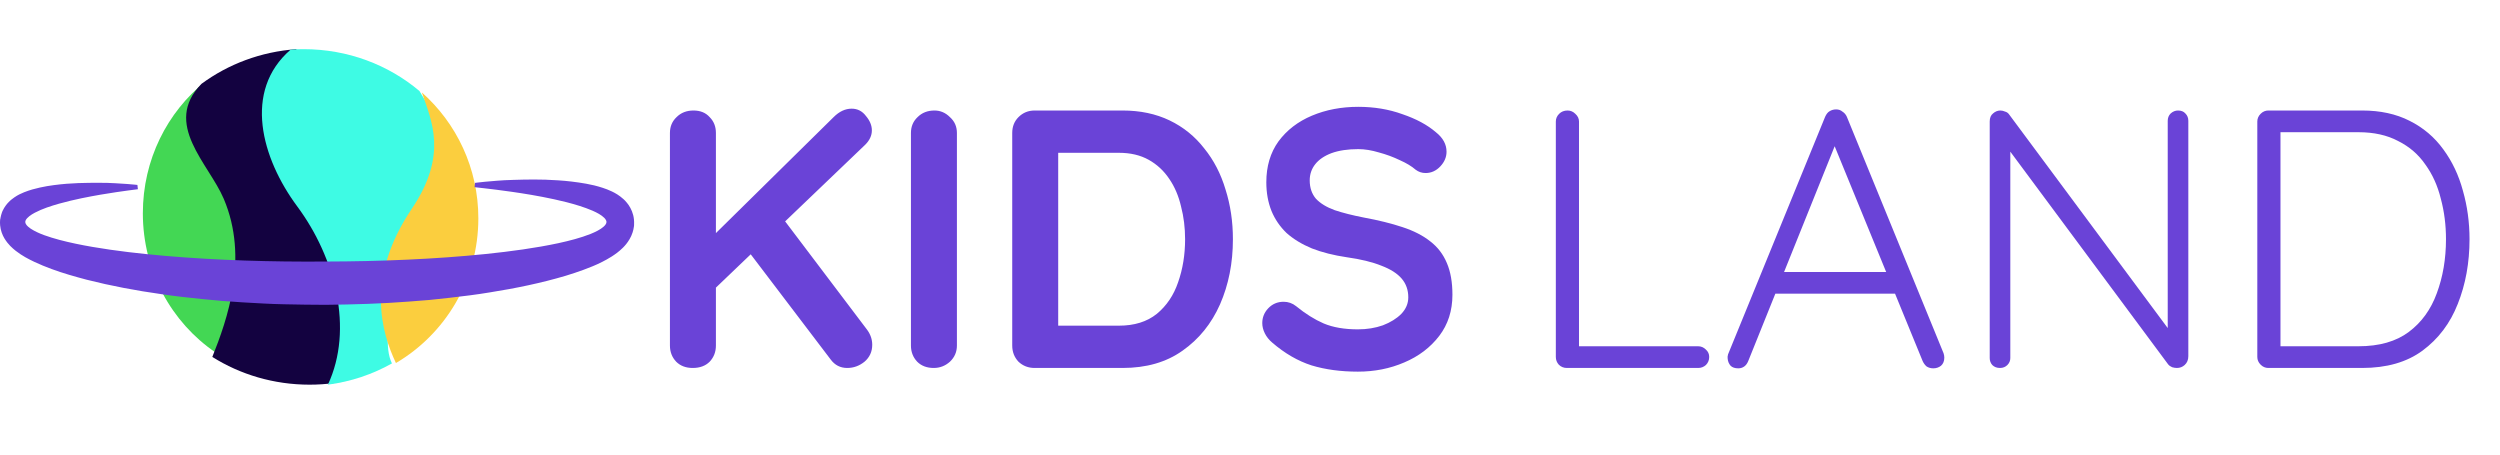 <svg width="231" height="42" viewBox="0 0 231 42" fill="none" xmlns="http://www.w3.org/2000/svg">
<path d="M19.88 32.544C15.856 29.793 13.199 25.071 13.199 19.705C13.199 14.756 15.458 10.354 18.967 7.543C17.98 9.294 16.866 10.884 20.79 17.191C23.872 22.145 21.12 29.181 19.88 32.544Z" fill="#43D754"/>
<path d="M30.858 35.394C30.122 35.494 29.37 35.544 28.606 35.544C25.285 35.544 22.196 34.6 19.618 32.98C20.98 29.586 23.018 23.883 20.675 18.37C19.285 15.099 14.998 11.45 18.616 7.748C21.078 5.932 24.102 4.773 27.395 4.543C26.93 8.204 22.974 10.013 28.607 19.202C31.678 24.215 33.653 30.27 30.858 35.394Z" fill="#130240"/>
<path d="M36.216 33.581C34.432 34.584 32.433 35.263 30.298 35.544C32.699 30.401 30.984 23.814 27.465 19.072C24.166 14.628 22.432 8.405 26.855 4.586C27.254 4.556 27.653 4.543 28.059 4.543C32.156 4.543 35.897 5.999 38.754 8.405C40.481 11.241 42.26 14.102 40.424 17.628C37.459 23.326 34.814 30.748 36.216 33.581Z" fill="#3EFBE4"/>
<path d="M44.199 20.175C44.199 25.883 41.139 30.866 36.584 33.544C35.26 30.731 33.729 25.699 38.043 19.301C41.437 14.27 39.853 11.139 38.979 8.543C42.177 11.377 44.199 15.539 44.199 20.175Z" fill="#FBCE3E"/>
<path d="M78.283 34C77.648 34 77.139 33.739 76.754 33.218L68.903 22.887L71.996 19.727L80.118 30.466C80.435 30.896 80.594 31.361 80.594 31.859C80.594 32.493 80.356 33.014 79.88 33.422C79.404 33.807 78.872 34 78.283 34ZM78.691 10.041C79.234 10.041 79.676 10.268 80.016 10.721C80.379 11.151 80.56 11.593 80.56 12.046C80.56 12.522 80.356 12.964 79.948 13.371L65.709 26.999L65.539 22.14L77.025 10.823C77.546 10.302 78.102 10.041 78.691 10.041ZM64.009 34C63.375 34 62.865 33.807 62.48 33.422C62.095 33.014 61.902 32.516 61.902 31.927V12.284C61.902 11.695 62.106 11.208 62.514 10.823C62.922 10.415 63.443 10.211 64.077 10.211C64.712 10.211 65.21 10.415 65.573 10.823C65.958 11.208 66.15 11.695 66.15 12.284V31.927C66.15 32.516 65.958 33.014 65.573 33.422C65.188 33.807 64.666 34 64.009 34ZM88.419 31.927C88.419 32.516 88.204 33.014 87.774 33.422C87.343 33.807 86.845 34 86.278 34C85.644 34 85.134 33.807 84.749 33.422C84.364 33.014 84.171 32.516 84.171 31.927V12.284C84.171 11.695 84.375 11.208 84.783 10.823C85.191 10.415 85.712 10.211 86.346 10.211C86.89 10.211 87.366 10.415 87.774 10.823C88.204 11.208 88.419 11.695 88.419 12.284V31.927ZM103.726 10.211C105.357 10.211 106.807 10.517 108.076 11.129C109.344 11.74 110.409 12.601 111.27 13.711C112.154 14.799 112.811 16.068 113.241 17.518C113.694 18.945 113.921 20.474 113.921 22.105C113.921 24.303 113.524 26.308 112.731 28.121C111.938 29.911 110.783 31.338 109.265 32.403C107.77 33.468 105.923 34 103.726 34H95.603C95.014 34 94.516 33.807 94.108 33.422C93.723 33.014 93.53 32.516 93.53 31.927V12.284C93.53 11.695 93.723 11.208 94.108 10.823C94.516 10.415 95.014 10.211 95.603 10.211H103.726ZM103.386 30.092C104.813 30.092 105.98 29.729 106.886 29.004C107.792 28.257 108.449 27.282 108.857 26.082C109.288 24.858 109.503 23.533 109.503 22.105C109.503 21.041 109.378 20.032 109.129 19.081C108.903 18.107 108.54 17.257 108.042 16.532C107.543 15.784 106.909 15.195 106.138 14.765C105.368 14.334 104.451 14.119 103.386 14.119H97.439L97.778 13.813V30.466L97.574 30.092H103.386ZM125.47 34.34C123.884 34.34 122.457 34.147 121.188 33.762C119.919 33.354 118.707 32.652 117.552 31.655C117.257 31.406 117.031 31.123 116.872 30.805C116.714 30.488 116.634 30.171 116.634 29.854C116.634 29.333 116.816 28.88 117.178 28.494C117.563 28.087 118.039 27.883 118.605 27.883C119.036 27.883 119.421 28.019 119.761 28.291C120.622 28.993 121.471 29.525 122.31 29.888C123.171 30.25 124.224 30.432 125.47 30.432C126.309 30.432 127.079 30.307 127.781 30.058C128.484 29.786 129.05 29.435 129.48 29.004C129.911 28.551 130.126 28.041 130.126 27.475C130.126 26.795 129.922 26.218 129.514 25.742C129.107 25.266 128.484 24.87 127.645 24.552C126.807 24.212 125.742 23.952 124.451 23.771C123.227 23.59 122.151 23.318 121.222 22.955C120.293 22.57 119.512 22.094 118.877 21.528C118.266 20.939 117.801 20.259 117.484 19.489C117.167 18.696 117.008 17.812 117.008 16.838C117.008 15.365 117.382 14.108 118.13 13.066C118.9 12.024 119.931 11.23 121.222 10.687C122.514 10.143 123.941 9.871 125.504 9.871C126.977 9.871 128.336 10.098 129.582 10.551C130.851 10.981 131.882 11.536 132.675 12.216C133.332 12.737 133.66 13.338 133.66 14.017C133.66 14.516 133.468 14.969 133.083 15.377C132.698 15.784 132.244 15.988 131.723 15.988C131.384 15.988 131.078 15.886 130.806 15.682C130.443 15.365 129.956 15.071 129.344 14.799C128.733 14.504 128.087 14.267 127.407 14.085C126.728 13.881 126.093 13.779 125.504 13.779C124.53 13.779 123.703 13.904 123.023 14.153C122.366 14.402 121.868 14.742 121.528 15.173C121.188 15.603 121.018 16.102 121.018 16.668C121.018 17.348 121.211 17.914 121.596 18.367C122.004 18.798 122.582 19.149 123.329 19.421C124.077 19.67 124.972 19.896 126.014 20.1C127.373 20.35 128.563 20.644 129.582 20.984C130.625 21.324 131.485 21.766 132.165 22.309C132.845 22.831 133.355 23.499 133.694 24.314C134.034 25.107 134.204 26.082 134.204 27.237C134.204 28.71 133.796 29.979 132.981 31.043C132.165 32.108 131.089 32.924 129.752 33.49C128.438 34.057 127.011 34.34 125.47 34.34Z" fill="#6A43D7"/>
<path d="M156.911 31.995C157.183 31.995 157.421 32.097 157.625 32.301C157.828 32.482 157.93 32.709 157.93 32.98C157.93 33.275 157.828 33.524 157.625 33.728C157.421 33.909 157.183 34 156.911 34H144.779C144.484 34 144.235 33.898 144.031 33.694C143.85 33.49 143.759 33.252 143.759 32.98V11.23C143.759 10.959 143.861 10.721 144.065 10.517C144.269 10.313 144.529 10.211 144.846 10.211C145.118 10.211 145.356 10.313 145.56 10.517C145.787 10.721 145.9 10.959 145.9 11.23V32.573L145.254 31.995H156.911ZM169.799 12.828L161.54 33.354C161.45 33.581 161.325 33.751 161.167 33.864C161.008 33.977 160.827 34.034 160.623 34.034C160.306 34.034 160.068 33.955 159.909 33.796C159.751 33.615 159.66 33.4 159.637 33.15C159.615 33.037 159.626 32.901 159.671 32.743L168.643 10.789C168.756 10.54 168.892 10.37 169.051 10.279C169.232 10.166 169.436 10.109 169.663 10.109C169.889 10.109 170.082 10.177 170.24 10.313C170.422 10.426 170.558 10.585 170.648 10.789L179.586 32.641C179.631 32.777 179.654 32.913 179.654 33.048C179.654 33.366 179.552 33.615 179.348 33.796C179.144 33.955 178.906 34.034 178.635 34.034C178.408 34.034 178.204 33.977 178.023 33.864C177.864 33.728 177.74 33.558 177.649 33.354L169.187 12.692L169.799 12.828ZM163.512 27.135L164.361 25.13H174.896L175.304 27.135H163.512ZM201.25 10.211C201.544 10.211 201.771 10.302 201.929 10.483C202.111 10.664 202.201 10.891 202.201 11.162V32.913C202.201 33.252 202.088 33.524 201.862 33.728C201.658 33.909 201.42 34 201.148 34C201.012 34 200.865 33.977 200.706 33.932C200.547 33.864 200.423 33.773 200.332 33.66L185.175 13.236L185.753 12.93V33.082C185.753 33.332 185.662 33.547 185.481 33.728C185.3 33.909 185.073 34 184.801 34C184.507 34 184.269 33.909 184.088 33.728C183.929 33.547 183.85 33.332 183.85 33.082V11.23C183.85 10.891 183.952 10.642 184.156 10.483C184.36 10.302 184.586 10.211 184.835 10.211C184.971 10.211 185.119 10.245 185.277 10.313C185.436 10.358 185.56 10.449 185.651 10.585L200.638 30.771L200.298 31.383V11.162C200.298 10.891 200.389 10.664 200.57 10.483C200.774 10.302 201.001 10.211 201.25 10.211ZM218.26 10.211C219.937 10.211 221.398 10.528 222.644 11.162C223.913 11.797 224.955 12.681 225.771 13.813C226.586 14.924 227.187 16.192 227.572 17.62C227.98 19.047 228.184 20.542 228.184 22.105C228.184 24.28 227.821 26.274 227.096 28.087C226.394 29.877 225.306 31.315 223.834 32.403C222.384 33.468 220.526 34 218.26 34H209.594C209.322 34 209.084 33.898 208.881 33.694C208.677 33.49 208.575 33.252 208.575 32.98V11.23C208.575 10.959 208.677 10.721 208.881 10.517C209.084 10.313 209.322 10.211 209.594 10.211H218.26ZM217.92 31.995C219.846 31.995 221.398 31.553 222.576 30.669C223.754 29.786 224.615 28.596 225.159 27.101C225.725 25.583 226.009 23.918 226.009 22.105C226.009 20.791 225.85 19.545 225.533 18.367C225.238 17.166 224.763 16.113 224.106 15.207C223.471 14.278 222.633 13.553 221.591 13.032C220.571 12.488 219.348 12.216 217.92 12.216H210.478L210.716 11.91V32.335L210.512 31.995H217.92Z" fill="#6A43D7"/>
<path d="M43.889 16.898C43.889 16.898 43.969 16.888 44.125 16.869C44.281 16.853 44.511 16.818 44.813 16.794C45.417 16.749 46.306 16.645 47.437 16.622C48.57 16.589 49.952 16.549 51.561 16.662C52.369 16.714 53.227 16.81 54.174 16.977C54.649 17.061 55.14 17.177 55.681 17.352C55.95 17.439 56.235 17.547 56.546 17.694C56.855 17.845 57.202 18.033 57.61 18.401L57.761 18.546C57.817 18.606 57.873 18.672 57.927 18.738C57.982 18.806 58.031 18.863 58.086 18.947C58.143 19.033 58.197 19.122 58.248 19.214C58.453 19.599 58.62 20.08 58.588 20.739L58.589 20.785C58.588 20.796 58.59 20.792 58.588 20.816L58.572 20.953C58.548 21.129 58.499 21.337 58.451 21.479C58.413 21.591 58.37 21.702 58.322 21.812C58.274 21.918 58.227 22 58.175 22.094C57.97 22.446 57.754 22.692 57.564 22.882C57.175 23.267 56.84 23.496 56.525 23.7C56.21 23.899 55.914 24.06 55.623 24.208C55.047 24.5 54.484 24.721 53.926 24.927C53.367 25.133 52.809 25.317 52.247 25.488C49.999 26.154 47.667 26.636 45.247 27.019C44.04 27.221 42.81 27.372 41.567 27.514C40.946 27.581 40.32 27.647 39.692 27.715C39.063 27.764 38.432 27.814 37.797 27.864C35.26 28.064 32.683 28.135 30.108 28.166L28.181 28.15C27.536 28.138 26.892 28.127 26.25 28.115C24.966 28.093 23.689 28.009 22.421 27.938C21.153 27.868 19.896 27.76 18.654 27.631C17.412 27.508 16.185 27.371 14.979 27.19C12.565 26.852 10.236 26.411 8.016 25.847C6.907 25.552 5.821 25.248 4.756 24.853C4.224 24.656 3.693 24.441 3.155 24.187C2.614 23.925 2.071 23.656 1.447 23.171C1.135 22.913 0.78 22.632 0.408 22.027C0.23 21.734 0.054 21.301 0.012 20.821L0.002 20.638L0 20.547C-0.002 20.551 0.02 20.126 0.013 20.299L0.032 20.215L0.053 20.097C0.067 20.021 0.085 19.945 0.105 19.87C0.125 19.795 0.148 19.721 0.174 19.648L0.214 19.541C0.228 19.507 0.235 19.494 0.247 19.47C0.329 19.303 0.431 19.119 0.522 19.005C0.57 18.941 0.618 18.878 0.668 18.817C0.717 18.76 0.761 18.717 0.808 18.669L0.95 18.53L1.08 18.421C1.169 18.348 1.256 18.282 1.335 18.232C1.663 18.006 1.951 17.879 2.22 17.768C2.759 17.553 3.234 17.43 3.687 17.329C4.139 17.229 4.567 17.158 4.979 17.105C6.616 16.887 8 16.894 9.138 16.89C10.273 16.884 11.165 16.968 11.768 17.002C12.07 17.019 12.303 17.048 12.459 17.062C12.615 17.078 12.696 17.087 12.696 17.087L12.741 17.484C12.741 17.484 12.429 17.524 11.843 17.6C11.258 17.679 10.4 17.799 9.314 17.983C8.231 18.173 6.913 18.414 5.446 18.823C4.718 19.033 3.938 19.275 3.211 19.658C3.031 19.753 2.857 19.86 2.705 19.981C2.553 20.099 2.423 20.239 2.367 20.368C2.358 20.405 2.353 20.389 2.343 20.444L2.335 20.529C2.333 20.563 2.335 20.507 2.336 20.517L2.338 20.527L2.34 20.549C2.349 20.608 2.369 20.671 2.416 20.74C2.504 20.877 2.664 21.012 2.839 21.131C3.569 21.604 4.522 21.9 5.485 22.163C6.459 22.422 7.487 22.632 8.549 22.815C10.676 23.18 12.944 23.443 15.296 23.646C20.003 24.048 25.048 24.207 30.089 24.166C35.13 24.155 40.174 23.95 44.871 23.471C47.218 23.227 49.481 22.921 51.586 22.471C52.634 22.242 53.651 21.981 54.57 21.616C55.022 21.431 55.468 21.217 55.78 20.939C55.935 20.799 56.034 20.654 56.037 20.524C56.051 20.422 55.971 20.268 55.837 20.132C55.56 19.856 55.153 19.645 54.758 19.471C54.359 19.296 53.948 19.154 53.545 19.024C52.735 18.767 51.944 18.576 51.198 18.412C49.704 18.088 48.381 17.881 47.291 17.723C46.2 17.566 45.339 17.464 44.753 17.397C44.164 17.332 43.851 17.296 43.851 17.296L43.889 16.898Z" fill="#6A43D7"/>
</svg>
